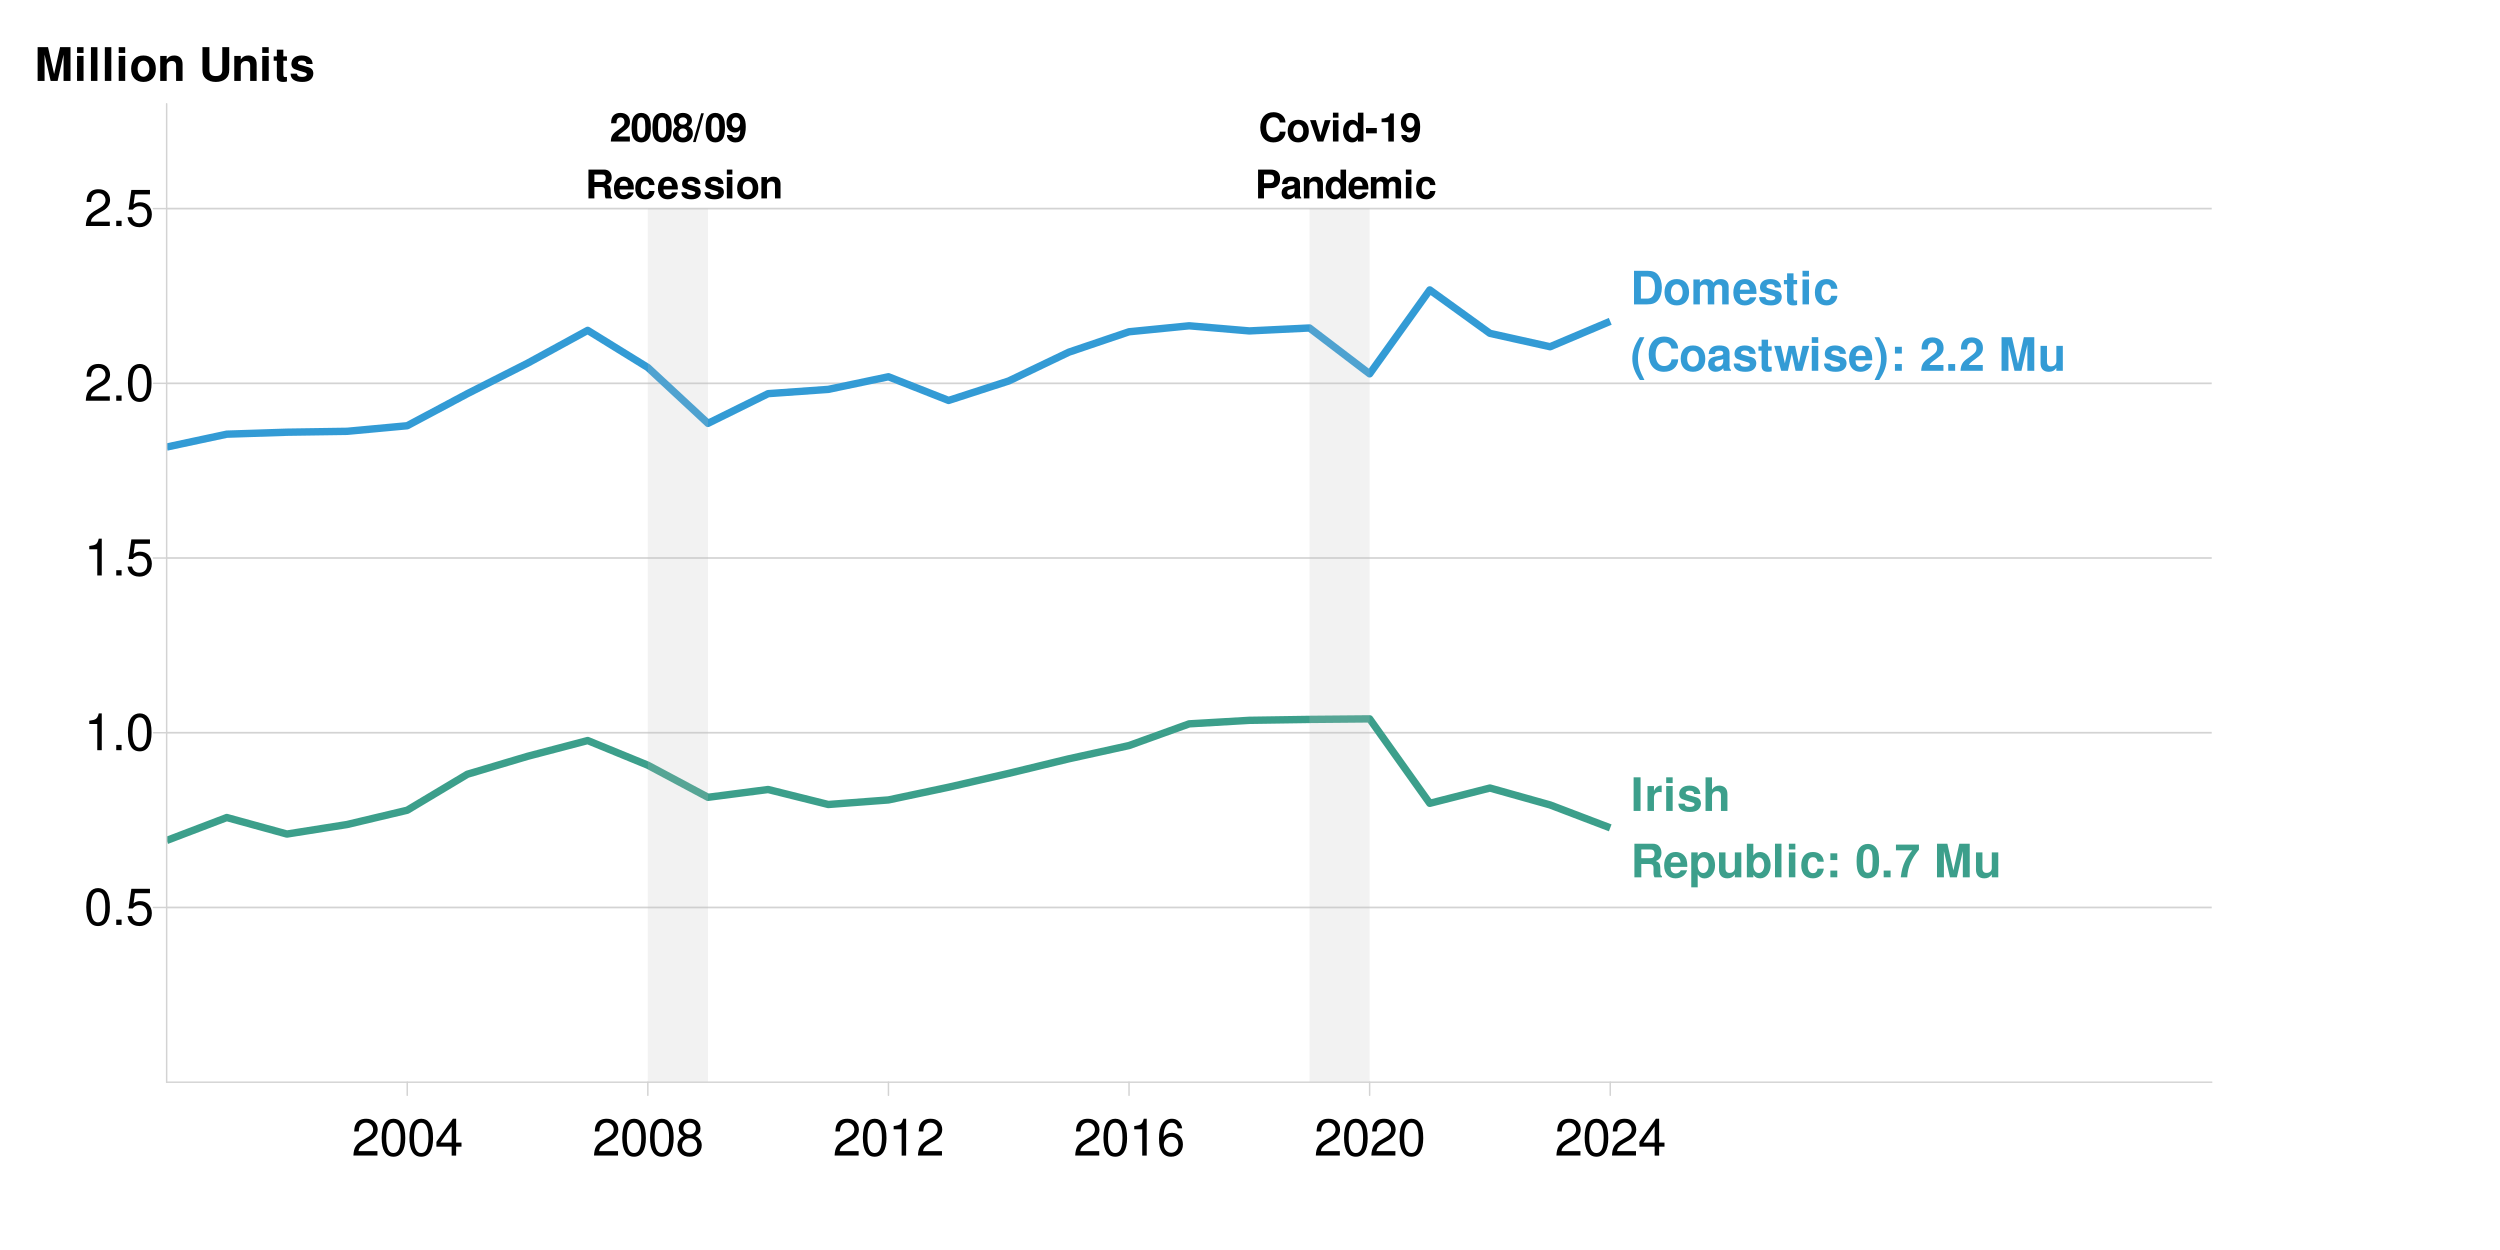 <?xml version="1.0" encoding="UTF-8"?>
<svg xmlns="http://www.w3.org/2000/svg" xmlns:xlink="http://www.w3.org/1999/xlink" width="1080pt" height="540pt" viewBox="0 0 1080 540" version="1.1">
<defs>
<g>
<symbol overflow="visible" id="glyph0-0">
<path style="stroke:none;" d=""/>
</symbol>
<symbol overflow="visible" id="glyph0-1">
<path style="stroke:none;" d="M 4.25 -14.516 L 1.25 -14.516 L 1.25 0 L 4.25 0 Z M 4.25 -14.516 "/>
</symbol>
<symbol overflow="visible" id="glyph0-2">
<path style="stroke:none;" d="M 1.25 -10.75 L 1.25 0 L 4.047 0 L 4.047 -5.719 C 4.047 -7.344 4.859 -8.172 6.5 -8.172 C 6.797 -8.172 7 -8.141 7.375 -8.094 L 7.375 -10.922 C 7.219 -10.938 7.156 -10.938 7.031 -10.938 C 5.75 -10.938 4.656 -10.094 4.047 -8.641 L 4.047 -10.75 Z M 1.25 -10.75 "/>
</symbol>
<symbol overflow="visible" id="glyph0-3">
<path style="stroke:none;" d="M 4.125 -10.75 L 1.328 -10.75 L 1.328 0 L 4.125 0 Z M 4.125 -14.516 L 1.328 -14.516 L 1.328 -12.031 L 4.125 -12.031 Z M 4.125 -14.516 "/>
</symbol>
<symbol overflow="visible" id="glyph0-4">
<path style="stroke:none;" d="M 10.062 -7.297 C 10.016 -9.562 8.266 -10.938 5.375 -10.938 C 2.656 -10.938 0.953 -9.562 0.953 -7.344 C 0.953 -6.641 1.172 -6.016 1.547 -5.594 C 1.938 -5.219 2.266 -5.047 3.312 -4.703 L 6.641 -3.672 C 7.328 -3.453 7.562 -3.234 7.562 -2.781 C 7.562 -2.125 6.797 -1.734 5.5 -1.734 C 4.766 -1.734 4.203 -1.859 3.844 -2.109 C 3.547 -2.328 3.422 -2.547 3.312 -3.125 L 0.578 -3.125 C 0.656 -0.75 2.391 0.453 5.656 0.453 C 7.156 0.453 8.281 0.141 9.078 -0.5 C 9.875 -1.141 10.359 -2.125 10.359 -3.188 C 10.359 -4.578 9.656 -5.484 8.25 -5.891 L 4.719 -6.906 C 3.938 -7.156 3.75 -7.312 3.75 -7.75 C 3.75 -8.344 4.375 -8.75 5.359 -8.75 C 6.688 -8.75 7.344 -8.266 7.375 -7.297 Z M 10.062 -7.297 "/>
</symbol>
<symbol overflow="visible" id="glyph0-5">
<path style="stroke:none;" d="M 1.328 -14.516 L 1.328 0 L 4.125 0 L 4.125 -6.453 C 4.125 -7.688 5.016 -8.562 6.281 -8.562 C 6.891 -8.562 7.344 -8.344 7.672 -7.906 C 7.922 -7.547 7.984 -7.25 7.984 -6.578 L 7.984 0 L 10.781 0 L 10.781 -7.219 C 10.781 -8.547 10.422 -9.5 9.688 -10.125 C 9.062 -10.641 8.172 -10.938 7.266 -10.938 C 5.891 -10.938 4.906 -10.406 4.125 -9.203 L 4.125 -14.516 Z M 1.328 -14.516 "/>
</symbol>
<symbol overflow="visible" id="glyph0-6">
<path style="stroke:none;" d="M 4.578 -5.75 L 8.016 -5.75 C 9.297 -5.75 9.859 -5.234 9.859 -4.047 L 9.859 -3.453 C 9.844 -3.062 9.844 -2.703 9.844 -2.484 C 9.844 -1.109 9.922 -0.703 10.281 0 L 13.484 0 L 13.484 -0.531 C 13.031 -0.797 12.844 -1.094 12.844 -1.734 C 12.766 -6.016 12.688 -6.219 10.844 -7.016 C 12.469 -7.656 13.281 -8.828 13.281 -10.594 C 13.281 -11.75 12.891 -12.812 12.188 -13.531 C 11.531 -14.203 10.625 -14.516 9.391 -14.516 L 1.594 -14.516 L 1.594 0 L 4.578 0 Z M 4.578 -8.25 L 4.578 -12.031 L 8.188 -12.031 C 9.047 -12.031 9.391 -11.953 9.766 -11.656 C 10.125 -11.359 10.297 -10.859 10.297 -10.188 C 10.297 -9.484 10.125 -8.922 9.766 -8.625 C 9.422 -8.344 9.047 -8.25 8.188 -8.25 Z M 4.578 -8.25 "/>
</symbol>
<symbol overflow="visible" id="glyph0-7">
<path style="stroke:none;" d="M 10.438 -4.5 C 10.453 -4.734 10.453 -4.844 10.453 -4.984 C 10.453 -6.062 10.297 -7.047 10.047 -7.812 C 9.328 -9.766 7.594 -10.938 5.422 -10.938 C 2.328 -10.938 0.438 -8.703 0.438 -5.094 C 0.438 -1.656 2.312 0.453 5.359 0.453 C 7.766 0.453 9.719 -0.891 10.344 -3.031 L 7.594 -3.031 C 7.25 -2.172 6.469 -1.672 5.453 -1.672 C 4.656 -1.672 4.031 -2.016 3.625 -2.609 C 3.359 -3.016 3.266 -3.484 3.234 -4.5 Z M 3.266 -6.359 C 3.453 -8.016 4.141 -8.812 5.375 -8.812 C 6.656 -8.812 7.406 -7.953 7.547 -6.359 Z M 3.266 -6.359 "/>
</symbol>
<symbol overflow="visible" id="glyph0-8">
<path style="stroke:none;" d="M 3.938 -10.75 L 1.156 -10.75 L 1.156 4.344 L 3.938 4.344 L 3.938 -1.281 C 4.625 -0.078 5.578 0.484 6.938 0.484 C 9.516 0.484 11.438 -1.953 11.438 -5.219 C 11.438 -6.734 11 -8.25 10.281 -9.25 C 9.562 -10.266 8.234 -10.938 6.938 -10.938 C 5.578 -10.938 4.625 -10.359 3.938 -9.156 Z M 6.297 -8.609 C 7.703 -8.609 8.641 -7.25 8.641 -5.172 C 8.641 -3.203 7.688 -1.859 6.297 -1.859 C 4.875 -1.859 3.938 -3.203 3.938 -5.219 C 3.938 -7.25 4.875 -8.609 6.297 -8.609 Z M 6.297 -8.609 "/>
</symbol>
<symbol overflow="visible" id="glyph0-9">
<path style="stroke:none;" d="M 10.781 0 L 10.781 -10.75 L 7.984 -10.75 L 7.984 -4.031 C 7.984 -2.75 7.109 -1.906 5.734 -1.906 C 4.547 -1.906 3.938 -2.547 3.938 -3.844 L 3.938 -10.75 L 1.156 -10.75 L 1.156 -3.266 C 1.156 -0.875 2.453 0.453 4.766 0.453 C 6.219 0.453 7.188 -0.062 7.984 -1.281 L 7.984 0 Z M 10.781 0 "/>
</symbol>
<symbol overflow="visible" id="glyph0-10">
<path style="stroke:none;" d="M 1.172 -14.516 L 1.172 0 L 3.969 0 L 3.969 -1.094 C 4.641 -0.047 5.578 0.453 6.938 0.453 C 9.5 0.453 11.453 -1.984 11.453 -5.234 C 11.453 -6.688 11.016 -8.172 10.297 -9.203 C 9.562 -10.266 8.25 -10.938 6.938 -10.938 C 5.578 -10.938 4.641 -10.438 3.969 -9.359 L 3.969 -14.516 Z M 6.312 -8.609 C 7.688 -8.609 8.672 -7.219 8.672 -5.219 C 8.672 -3.25 7.703 -1.875 6.312 -1.875 C 4.906 -1.875 3.969 -3.203 3.969 -5.281 C 3.969 -7.25 4.922 -8.609 6.312 -8.609 Z M 6.312 -8.609 "/>
</symbol>
<symbol overflow="visible" id="glyph0-11">
<path style="stroke:none;" d="M 4.125 -14.516 L 1.328 -14.516 L 1.328 0 L 4.125 0 Z M 4.125 -14.516 "/>
</symbol>
<symbol overflow="visible" id="glyph0-12">
<path style="stroke:none;" d="M 10.406 -6.734 C 10.203 -9.359 8.469 -10.938 5.75 -10.938 C 2.531 -10.938 0.672 -8.828 0.672 -5.156 C 0.672 -1.609 2.531 0.453 5.719 0.453 C 8.328 0.453 10.141 -1.156 10.406 -3.719 L 7.734 -3.719 C 7.391 -2.328 6.828 -1.797 5.719 -1.797 C 4.297 -1.797 3.469 -3.047 3.469 -5.156 C 3.469 -6.203 3.672 -7.125 4 -7.766 C 4.328 -8.359 4.938 -8.688 5.734 -8.688 C 6.875 -8.688 7.406 -8.141 7.734 -6.734 Z M 10.406 -6.734 "/>
</symbol>
<symbol overflow="visible" id="glyph0-13">
<path style="stroke:none;" d="M 5.234 -2.906 L 2.25 -2.906 L 2.25 0 L 5.234 0 Z M 5.234 -10.359 L 2.25 -10.359 L 2.25 -7.453 L 5.234 -7.453 Z M 5.234 -10.359 "/>
</symbol>
<symbol overflow="visible" id="glyph0-14">
<path style="stroke:none;" d=""/>
</symbol>
<symbol overflow="visible" id="glyph0-15">
<path style="stroke:none;" d="M 5.438 -14.422 C 3.922 -14.422 2.625 -13.781 1.766 -12.609 C 0.953 -11.516 0.578 -9.719 0.578 -6.969 C 0.578 -4.469 0.891 -2.703 1.578 -1.641 C 2.406 -0.281 3.781 0.453 5.438 0.453 C 6.969 0.453 8.234 -0.156 9.109 -1.328 C 9.906 -2.438 10.297 -4.25 10.297 -6.891 C 10.297 -9.484 9.984 -11.234 9.297 -12.328 C 8.469 -13.688 7.094 -14.422 5.438 -14.422 Z M 5.438 -12.172 C 6.156 -12.172 6.734 -11.781 7.078 -11.031 C 7.344 -10.438 7.516 -8.906 7.516 -6.953 C 7.516 -5.359 7.375 -3.812 7.156 -3.234 C 6.828 -2.391 6.234 -1.938 5.438 -1.938 C 4.703 -1.938 4.141 -2.312 3.812 -3.031 C 3.531 -3.625 3.359 -5.094 3.359 -7 C 3.359 -8.672 3.5 -10.266 3.719 -10.844 C 4.031 -11.688 4.641 -12.172 5.438 -12.172 Z M 5.438 -12.172 "/>
</symbol>
<symbol overflow="visible" id="glyph0-16">
<path style="stroke:none;" d="M 4.266 -2.906 L 1.281 -2.906 L 1.281 0 L 4.266 0 Z M 4.266 -2.906 "/>
</symbol>
<symbol overflow="visible" id="glyph0-17">
<path style="stroke:none;" d="M 10.516 -14.125 L 0.578 -14.125 L 0.578 -11.641 L 7.609 -11.641 C 6.75 -10.719 5.062 -8.141 4.5 -6.906 C 3.531 -4.859 3.031 -3.016 2.656 0 L 5.453 0 C 5.719 -4.469 7.172 -7.891 10.516 -11.938 Z M 10.516 -14.125 "/>
</symbol>
<symbol overflow="visible" id="glyph0-18">
<path style="stroke:none;" d="M 4.297 -11.312 L 6.906 0 L 9.906 0 L 12.469 -11.312 L 12.469 0 L 15.453 0 L 15.453 -14.516 L 10.953 -14.516 L 8.406 -2.969 L 5.781 -14.516 L 1.312 -14.516 L 1.312 0 L 4.297 0 Z M 4.297 -11.312 "/>
</symbol>
<symbol overflow="visible" id="glyph0-19">
<path style="stroke:none;" d="M 1.531 0 L 7.219 0 C 9.422 0 10.812 -0.516 11.812 -1.688 C 12.953 -3.047 13.562 -5 13.562 -7.266 C 13.562 -9.516 12.953 -11.469 11.812 -12.844 C 10.812 -14.031 9.438 -14.516 7.219 -14.516 L 1.531 -14.516 Z M 4.516 -2.484 L 4.516 -12.031 L 7.219 -12.031 C 9.469 -12.031 10.578 -10.453 10.578 -7.25 C 10.578 -4.062 9.469 -2.484 7.219 -2.484 Z M 4.516 -2.484 "/>
</symbol>
<symbol overflow="visible" id="glyph0-20">
<path style="stroke:none;" d="M 6 -10.938 C 2.703 -10.938 0.703 -8.766 0.703 -5.234 C 0.703 -1.688 2.703 0.453 6.016 0.453 C 9.297 0.453 11.328 -1.688 11.328 -5.156 C 11.328 -8.812 9.359 -10.938 6 -10.938 Z M 6.016 -8.688 C 7.547 -8.688 8.547 -7.312 8.547 -5.203 C 8.547 -3.188 7.516 -1.797 6.016 -1.797 C 4.5 -1.797 3.484 -3.172 3.484 -5.234 C 3.484 -7.312 4.5 -8.688 6.016 -8.688 Z M 6.016 -8.688 "/>
</symbol>
<symbol overflow="visible" id="glyph0-21">
<path style="stroke:none;" d="M 1.188 -10.75 L 1.188 0 L 3.984 0 L 3.984 -6.453 C 3.984 -7.797 4.703 -8.562 5.891 -8.562 C 6.828 -8.562 7.406 -8.031 7.406 -7.172 L 7.406 0 L 10.203 0 L 10.203 -6.453 C 10.203 -7.766 10.922 -8.562 12.109 -8.562 C 13.047 -8.562 13.625 -8.031 13.625 -7.172 L 13.625 0 L 16.422 0 L 16.422 -7.609 C 16.422 -9.703 15.141 -10.938 12.984 -10.938 C 11.609 -10.938 10.672 -10.453 9.844 -9.344 C 9.328 -10.359 8.25 -10.938 6.906 -10.938 C 5.672 -10.938 4.875 -10.531 3.969 -9.422 L 3.969 -10.75 Z M 1.188 -10.75 "/>
</symbol>
<symbol overflow="visible" id="glyph0-22">
<path style="stroke:none;" d="M 6 -10.531 L 4.438 -10.531 L 4.438 -13.422 L 1.656 -13.422 L 1.656 -10.531 L 0.281 -10.531 L 0.281 -8.688 L 1.656 -8.688 L 1.656 -2.078 C 1.656 -0.375 2.547 0.453 4.375 0.453 C 5.016 0.453 5.484 0.391 6 0.234 L 6 -1.719 C 5.719 -1.672 5.578 -1.656 5.359 -1.656 C 4.625 -1.656 4.438 -1.875 4.438 -2.828 L 4.438 -8.688 L 6 -8.688 Z M 6 -10.531 "/>
</symbol>
<symbol overflow="visible" id="glyph0-23">
<path style="stroke:none;" d="M 4.047 -14.516 C 1.75 -11.062 0.797 -8.344 0.797 -5.281 C 0.797 -2.188 1.75 0.516 4.047 3.984 L 6.031 3.984 C 3.906 -0.125 3.25 -2.328 3.25 -5.281 C 3.25 -8.203 3.922 -10.453 6.031 -14.516 Z M 4.047 -14.516 "/>
</symbol>
<symbol overflow="visible" id="glyph0-24">
<path style="stroke:none;" d="M 13.594 -9.609 C 13.484 -10.859 13.234 -11.656 12.609 -12.469 C 11.5 -13.938 9.703 -14.766 7.531 -14.766 C 3.422 -14.766 0.875 -11.828 0.875 -7.125 C 0.875 -2.453 3.406 0.453 7.453 0.453 C 11.078 0.453 13.469 -1.641 13.641 -4.953 L 10.734 -4.953 C 10.531 -3.109 9.391 -2.047 7.531 -2.047 C 5.219 -2.047 3.859 -3.922 3.859 -7.094 C 3.859 -10.297 5.281 -12.219 7.625 -12.219 C 9.359 -12.219 10.344 -11.375 10.734 -9.609 Z M 13.594 -9.609 "/>
</symbol>
<symbol overflow="visible" id="glyph0-25">
<path style="stroke:none;" d="M 10.438 -0.344 C 9.953 -0.797 9.797 -1.109 9.797 -1.656 L 9.797 -7.625 C 9.797 -9.828 8.312 -10.938 5.406 -10.938 C 2.484 -10.938 0.969 -9.703 0.797 -7.219 L 3.484 -7.219 C 3.625 -8.328 4.078 -8.688 5.453 -8.688 C 6.531 -8.688 7.078 -8.328 7.078 -7.609 C 7.078 -7.25 6.891 -6.953 6.594 -6.766 C 6.219 -6.578 6.219 -6.578 4.844 -6.359 L 3.719 -6.156 C 1.594 -5.797 0.562 -4.703 0.562 -2.766 C 0.562 -0.844 1.859 0.453 3.828 0.453 C 5.016 0.453 6.094 -0.047 7.094 -1.078 C 7.094 -0.516 7.156 -0.312 7.406 0 L 10.438 0 Z M 7.078 -4.328 C 7.078 -2.703 6.281 -1.797 4.859 -1.797 C 3.922 -1.797 3.344 -2.297 3.344 -3.094 C 3.344 -3.922 3.781 -4.328 4.938 -4.562 L 5.891 -4.734 C 6.641 -4.875 6.75 -4.922 7.078 -5.078 Z M 7.078 -4.328 "/>
</symbol>
<symbol overflow="visible" id="glyph0-26">
<path style="stroke:none;" d="M 12.219 0 L 15.266 -10.75 L 12.375 -10.75 L 10.734 -3.234 L 9.125 -10.75 L 6.328 -10.75 L 4.703 -3.234 L 2.984 -10.75 L 0.094 -10.75 L 3.125 0 L 6 0 L 7.703 -7.594 L 9.328 0 Z M 12.219 0 "/>
</symbol>
<symbol overflow="visible" id="glyph0-27">
<path style="stroke:none;" d="M 2.438 3.984 C 4.719 0.516 5.672 -2.188 5.672 -5.266 C 5.672 -8.344 4.719 -11.062 2.438 -14.516 L 0.438 -14.516 C 2.562 -10.422 3.234 -8.203 3.234 -5.266 C 3.234 -2.328 2.547 -0.078 0.438 3.984 Z M 2.438 3.984 "/>
</symbol>
<symbol overflow="visible" id="glyph0-28">
<path style="stroke:none;" d="M 10.203 -2.484 L 4.203 -2.484 C 4.578 -3.25 5.016 -3.672 7.094 -5.156 C 9.547 -6.953 10.266 -8.016 10.266 -9.938 C 10.266 -12.672 8.359 -14.422 5.422 -14.422 C 2.484 -14.422 0.781 -12.688 0.781 -9.703 L 0.781 -9.203 L 3.469 -9.203 L 3.469 -9.656 C 3.469 -11.234 4.203 -12.156 5.484 -12.156 C 6.719 -12.156 7.469 -11.297 7.469 -9.875 C 7.469 -8.312 7 -7.734 3.844 -5.5 C 1.453 -3.859 0.719 -2.625 0.594 0 L 10.203 0 Z M 10.203 -2.484 "/>
</symbol>
<symbol overflow="visible" id="glyph1-0">
<path style="stroke:none;" d=""/>
</symbol>
<symbol overflow="visible" id="glyph1-1">
<path style="stroke:none;" d=""/>
</symbol>
<symbol overflow="visible" id="glyph1-2">
<path style="stroke:none;" d="M 8.75 -2.141 L 3.609 -2.141 C 3.922 -2.781 4.297 -3.141 6.078 -4.422 C 8.188 -5.953 8.797 -6.859 8.797 -8.516 C 8.797 -10.859 7.172 -12.359 4.641 -12.359 C 2.141 -12.359 0.672 -10.875 0.672 -8.312 L 0.672 -7.891 L 2.969 -7.891 L 2.969 -8.281 C 2.969 -9.625 3.609 -10.422 4.703 -10.422 C 5.75 -10.422 6.406 -9.688 6.406 -8.469 C 6.406 -7.125 6 -6.625 3.297 -4.719 C 1.25 -3.312 0.609 -2.25 0.516 0 L 8.75 0 Z M 8.75 -2.141 "/>
</symbol>
<symbol overflow="visible" id="glyph1-3">
<path style="stroke:none;" d="M 4.656 -12.359 C 3.359 -12.359 2.25 -11.812 1.516 -10.812 C 0.812 -9.875 0.5 -8.328 0.5 -5.984 C 0.5 -3.828 0.766 -2.328 1.344 -1.406 C 2.062 -0.234 3.25 0.391 4.656 0.391 C 5.984 0.391 7.047 -0.141 7.812 -1.141 C 8.484 -2.078 8.828 -3.641 8.828 -5.906 C 8.828 -8.125 8.562 -9.625 7.969 -10.578 C 7.266 -11.734 6.078 -12.359 4.656 -12.359 Z M 4.656 -10.438 C 5.281 -10.438 5.766 -10.094 6.062 -9.469 C 6.297 -8.953 6.438 -7.641 6.438 -5.953 C 6.438 -4.594 6.312 -3.266 6.125 -2.766 C 5.859 -2.047 5.344 -1.656 4.656 -1.656 C 4.031 -1.656 3.547 -1.984 3.266 -2.594 C 3.016 -3.109 2.891 -4.375 2.891 -6 C 2.891 -7.422 3 -8.797 3.188 -9.297 C 3.453 -10.031 3.984 -10.438 4.656 -10.438 Z M 4.656 -10.438 "/>
</symbol>
<symbol overflow="visible" id="glyph1-4">
<path style="stroke:none;" d="M 6.984 -6.594 C 7.391 -6.812 7.578 -6.938 7.766 -7.109 C 8.266 -7.562 8.562 -8.297 8.562 -9.078 C 8.562 -10.984 6.922 -12.359 4.672 -12.359 C 2.422 -12.359 0.781 -10.984 0.781 -9.062 C 0.781 -7.906 1.266 -7.172 2.359 -6.594 C 0.953 -5.828 0.375 -4.922 0.375 -3.484 C 0.375 -1.203 2.141 0.391 4.672 0.391 C 7.203 0.391 8.969 -1.203 8.969 -3.484 C 8.969 -4.922 8.391 -5.828 6.984 -6.594 Z M 4.703 -10.438 C 5.75 -10.438 6.484 -9.781 6.484 -8.844 C 6.484 -7.922 5.734 -7.266 4.703 -7.266 C 3.625 -7.266 2.891 -7.906 2.891 -8.859 C 2.891 -9.781 3.625 -10.438 4.703 -10.438 Z M 4.656 -5.641 C 5.844 -5.641 6.578 -4.844 6.578 -3.594 C 6.578 -2.422 5.828 -1.656 4.656 -1.656 C 3.5 -1.656 2.766 -2.422 2.766 -3.625 C 2.766 -4.844 3.5 -5.641 4.656 -5.641 Z M 4.656 -5.641 "/>
</symbol>
<symbol overflow="visible" id="glyph1-5">
<path style="stroke:none;" d="M 3.547 -12.188 L 0.031 0.234 L 1.172 0.234 L 4.703 -12.188 Z M 3.547 -12.188 "/>
</symbol>
<symbol overflow="visible" id="glyph1-6">
<path style="stroke:none;" d="M 0.656 -2.812 C 0.703 -0.953 2.266 0.406 4.359 0.406 C 5.906 0.406 7.094 -0.234 7.812 -1.469 C 8.438 -2.547 8.812 -4.375 8.812 -6.312 C 8.812 -8.094 8.547 -9.469 7.969 -10.391 C 7.203 -11.688 6.016 -12.359 4.562 -12.359 C 2.141 -12.359 0.484 -10.625 0.484 -8.094 C 0.484 -5.609 1.953 -3.891 4.094 -3.891 C 4.719 -3.891 5.297 -4.062 5.672 -4.344 C 5.891 -4.484 6.031 -4.641 6.422 -5.094 C 6.422 -2.75 5.766 -1.641 4.422 -1.641 C 3.562 -1.641 3 -2.094 2.953 -2.812 Z M 4.484 -10.422 C 5.656 -10.422 6.375 -9.531 6.375 -8.094 C 6.375 -6.766 5.641 -5.875 4.531 -5.875 C 3.438 -5.875 2.75 -6.734 2.75 -8.125 C 2.75 -9.531 3.422 -10.422 4.484 -10.422 Z M 4.484 -10.422 "/>
</symbol>
<symbol overflow="visible" id="glyph1-7">
<path style="stroke:none;" d="M 3.922 -4.938 L 6.859 -4.938 C 7.969 -4.938 8.453 -4.484 8.453 -3.469 L 8.453 -2.953 C 8.438 -2.625 8.438 -2.328 8.438 -2.141 C 8.438 -0.953 8.5 -0.594 8.812 0 L 11.562 0 L 11.562 -0.469 C 11.172 -0.688 11.016 -0.938 11.016 -1.484 C 10.953 -5.156 10.875 -5.328 9.297 -6.016 C 10.688 -6.562 11.391 -7.562 11.391 -9.078 C 11.391 -10.078 11.047 -10.984 10.453 -11.594 C 9.891 -12.172 9.109 -12.453 8.047 -12.453 L 1.359 -12.453 L 1.359 0 L 3.922 0 Z M 3.922 -7.078 L 3.922 -10.312 L 7.016 -10.312 C 7.75 -10.312 8.047 -10.25 8.375 -9.984 C 8.672 -9.734 8.828 -9.312 8.828 -8.734 C 8.828 -8.125 8.672 -7.656 8.375 -7.391 C 8.078 -7.156 7.75 -7.078 7.016 -7.078 Z M 3.922 -7.078 "/>
</symbol>
<symbol overflow="visible" id="glyph1-8">
<path style="stroke:none;" d="M 8.953 -3.859 C 8.969 -4.062 8.969 -4.156 8.969 -4.266 C 8.969 -5.188 8.828 -6.047 8.609 -6.688 C 8 -8.375 6.5 -9.375 4.641 -9.375 C 2 -9.375 0.375 -7.469 0.375 -4.375 C 0.375 -1.422 1.984 0.391 4.594 0.391 C 6.656 0.391 8.328 -0.766 8.859 -2.594 L 6.5 -2.594 C 6.219 -1.859 5.547 -1.438 4.672 -1.438 C 4 -1.438 3.453 -1.719 3.109 -2.234 C 2.891 -2.578 2.797 -2.984 2.766 -3.859 Z M 2.797 -5.453 C 2.953 -6.859 3.547 -7.547 4.609 -7.547 C 5.703 -7.547 6.359 -6.812 6.469 -5.453 Z M 2.797 -5.453 "/>
</symbol>
<symbol overflow="visible" id="glyph1-9">
<path style="stroke:none;" d="M 8.922 -5.766 C 8.75 -8.031 7.266 -9.375 4.938 -9.375 C 2.172 -9.375 0.578 -7.562 0.578 -4.422 C 0.578 -1.391 2.172 0.391 4.906 0.391 C 7.141 0.391 8.688 -0.984 8.922 -3.188 L 6.625 -3.188 C 6.344 -2 5.859 -1.531 4.906 -1.531 C 3.688 -1.531 2.969 -2.609 2.969 -4.422 C 2.969 -5.312 3.141 -6.109 3.438 -6.656 C 3.703 -7.172 4.234 -7.453 4.922 -7.453 C 5.891 -7.453 6.359 -6.984 6.625 -5.766 Z M 8.922 -5.766 "/>
</symbol>
<symbol overflow="visible" id="glyph1-10">
<path style="stroke:none;" d="M 8.625 -6.25 C 8.594 -8.203 7.094 -9.375 4.609 -9.375 C 2.266 -9.375 0.812 -8.203 0.812 -6.297 C 0.812 -5.688 1 -5.156 1.328 -4.797 C 1.656 -4.469 1.953 -4.328 2.828 -4.031 L 5.688 -3.141 C 6.281 -2.953 6.484 -2.766 6.484 -2.391 C 6.484 -1.828 5.828 -1.484 4.719 -1.484 C 4.078 -1.484 3.609 -1.594 3.297 -1.812 C 3.047 -2 2.938 -2.188 2.828 -2.688 L 0.5 -2.688 C 0.562 -0.656 2.047 0.391 4.844 0.391 C 6.125 0.391 7.109 0.125 7.781 -0.422 C 8.469 -0.969 8.875 -1.828 8.875 -2.734 C 8.875 -3.922 8.281 -4.703 7.078 -5.062 L 4.047 -5.922 C 3.375 -6.125 3.203 -6.266 3.203 -6.641 C 3.203 -7.156 3.75 -7.5 4.594 -7.5 C 5.734 -7.5 6.297 -7.094 6.312 -6.25 Z M 8.625 -6.25 "/>
</symbol>
<symbol overflow="visible" id="glyph1-11">
<path style="stroke:none;" d="M 3.531 -9.219 L 1.141 -9.219 L 1.141 0 L 3.531 0 Z M 3.531 -12.453 L 1.141 -12.453 L 1.141 -10.312 L 3.531 -10.312 Z M 3.531 -12.453 "/>
</symbol>
<symbol overflow="visible" id="glyph1-12">
<path style="stroke:none;" d="M 5.141 -9.375 C 2.328 -9.375 0.594 -7.516 0.594 -4.484 C 0.594 -1.453 2.328 0.391 5.156 0.391 C 7.969 0.391 9.719 -1.453 9.719 -4.422 C 9.719 -7.547 8.031 -9.375 5.141 -9.375 Z M 5.156 -7.453 C 6.469 -7.453 7.328 -6.266 7.328 -4.453 C 7.328 -2.734 6.438 -1.531 5.156 -1.531 C 3.859 -1.531 2.984 -2.719 2.984 -4.484 C 2.984 -6.266 3.859 -7.453 5.156 -7.453 Z M 5.156 -7.453 "/>
</symbol>
<symbol overflow="visible" id="glyph1-13">
<path style="stroke:none;" d="M 1.078 -9.219 L 1.078 0 L 3.469 0 L 3.469 -5.531 C 3.469 -6.625 4.219 -7.344 5.391 -7.344 C 6.422 -7.344 6.938 -6.781 6.938 -5.688 L 6.938 0 L 9.328 0 L 9.328 -6.188 C 9.328 -8.234 8.219 -9.375 6.234 -9.375 C 4.984 -9.375 4.156 -8.938 3.469 -7.891 L 3.469 -9.219 Z M 1.078 -9.219 "/>
</symbol>
<symbol overflow="visible" id="glyph1-14">
<path style="stroke:none;" d="M 11.641 -8.234 C 11.562 -9.312 11.344 -9.984 10.812 -10.688 C 9.859 -11.953 8.312 -12.656 6.453 -12.656 C 2.938 -12.656 0.75 -10.141 0.75 -6.109 C 0.75 -2.094 2.922 0.391 6.391 0.391 C 9.5 0.391 11.547 -1.406 11.703 -4.25 L 9.203 -4.25 C 9.031 -2.672 8.047 -1.766 6.453 -1.766 C 4.469 -1.766 3.312 -3.359 3.312 -6.078 C 3.312 -8.828 4.531 -10.469 6.547 -10.469 C 8.031 -10.469 8.859 -9.75 9.203 -8.234 Z M 11.641 -8.234 "/>
</symbol>
<symbol overflow="visible" id="glyph1-15">
<path style="stroke:none;" d="M 5.984 0 L 9.156 -9.219 L 6.625 -9.219 L 4.766 -2.469 L 2.766 -9.219 L 0.234 -9.219 L 3.469 0 Z M 5.984 0 "/>
</symbol>
<symbol overflow="visible" id="glyph1-16">
<path style="stroke:none;" d="M 6.922 0 L 9.312 0 L 9.312 -12.453 L 6.922 -12.453 L 6.922 -8.031 C 6.312 -8.953 5.531 -9.375 4.375 -9.375 C 2.172 -9.375 0.5 -7.266 0.5 -4.469 C 0.5 -3.234 0.875 -1.969 1.484 -1.078 C 2.125 -0.172 3.25 0.391 4.375 0.391 C 5.531 0.391 6.312 -0.016 6.922 -0.938 Z M 4.906 -7.375 C 6.109 -7.375 6.922 -6.219 6.922 -4.438 C 6.922 -2.766 6.094 -1.609 4.906 -1.609 C 3.703 -1.609 2.891 -2.781 2.891 -4.469 C 2.891 -6.203 3.703 -7.375 4.906 -7.375 Z M 4.906 -7.375 "/>
</symbol>
<symbol overflow="visible" id="glyph1-17">
<path style="stroke:none;" d="M 5.094 -5.844 L 0.438 -5.844 L 0.438 -3.531 L 5.094 -3.531 Z M 5.094 -5.844 "/>
</symbol>
<symbol overflow="visible" id="glyph1-18">
<path style="stroke:none;" d="M 4.062 -8.344 L 4.062 0 L 6.453 0 L 6.453 -12.109 L 4.875 -12.109 C 4.484 -10.672 3.25 -9.938 1.156 -9.938 L 1.156 -8.344 Z M 4.062 -8.344 "/>
</symbol>
<symbol overflow="visible" id="glyph1-19">
<path style="stroke:none;" d="M 3.859 -4.438 L 7.047 -4.438 C 9.344 -4.438 10.812 -6.062 10.812 -8.594 C 10.812 -11.078 9.391 -12.453 6.797 -12.453 L 1.297 -12.453 L 1.297 0 L 3.859 0 Z M 3.859 -6.578 L 3.859 -10.312 L 6.25 -10.312 C 7.609 -10.312 8.25 -9.719 8.25 -8.453 C 8.25 -7.172 7.609 -6.578 6.25 -6.578 Z M 3.859 -6.578 "/>
</symbol>
<symbol overflow="visible" id="glyph1-20">
<path style="stroke:none;" d="M 8.953 -0.297 C 8.547 -0.688 8.406 -0.953 8.406 -1.422 L 8.406 -6.547 C 8.406 -8.422 7.125 -9.375 4.625 -9.375 C 2.141 -9.375 0.844 -8.312 0.688 -6.188 L 2.984 -6.188 C 3.109 -7.141 3.5 -7.453 4.672 -7.453 C 5.609 -7.453 6.062 -7.141 6.062 -6.531 C 6.062 -6.219 5.906 -5.953 5.656 -5.812 C 5.328 -5.641 5.328 -5.641 4.156 -5.453 L 3.188 -5.281 C 1.359 -4.969 0.484 -4.031 0.484 -2.375 C 0.484 -0.719 1.594 0.391 3.281 0.391 C 4.297 0.391 5.219 -0.031 6.078 -0.922 C 6.078 -0.438 6.125 -0.266 6.359 0 L 8.953 0 Z M 6.062 -3.703 C 6.062 -2.328 5.375 -1.531 4.172 -1.531 C 3.359 -1.531 2.875 -1.969 2.875 -2.641 C 2.875 -3.359 3.25 -3.703 4.234 -3.906 L 5.062 -4.062 C 5.688 -4.188 5.797 -4.219 6.062 -4.359 Z M 6.062 -3.703 "/>
</symbol>
<symbol overflow="visible" id="glyph1-21">
<path style="stroke:none;" d="M 1.031 -9.219 L 1.031 0 L 3.422 0 L 3.422 -5.531 C 3.422 -6.672 4.031 -7.344 5.062 -7.344 C 5.859 -7.344 6.359 -6.875 6.359 -6.141 L 6.359 0 L 8.75 0 L 8.75 -5.531 C 8.75 -6.656 9.359 -7.344 10.391 -7.344 C 11.188 -7.344 11.688 -6.875 11.688 -6.141 L 11.688 0 L 14.078 0 L 14.078 -6.531 C 14.078 -8.312 12.984 -9.375 11.141 -9.375 C 9.953 -9.375 9.156 -8.969 8.438 -8.016 C 8 -8.875 7.078 -9.375 5.922 -9.375 C 4.875 -9.375 4.188 -9.031 3.406 -8.078 L 3.406 -9.219 Z M 1.031 -9.219 "/>
</symbol>
<symbol overflow="visible" id="glyph2-0">
<path style="stroke:none;" d=""/>
</symbol>
<symbol overflow="visible" id="glyph2-1">
<path style="stroke:none;" d="M 6.047 -15.906 C 4.594 -15.906 3.281 -15.25 2.469 -14.172 C 1.453 -12.766 0.953 -10.641 0.953 -7.703 C 0.953 -2.328 2.703 0.5 6.047 0.5 C 9.344 0.5 11.156 -2.328 11.156 -7.562 C 11.156 -10.641 10.672 -12.719 9.641 -14.172 C 8.828 -15.266 7.531 -15.906 6.047 -15.906 Z M 6.047 -14.188 C 8.141 -14.188 9.172 -12.062 9.172 -7.75 C 9.172 -3.219 8.156 -1.094 6 -1.094 C 3.953 -1.094 2.922 -3.297 2.922 -7.672 C 2.922 -12.062 3.953 -14.188 6.047 -14.188 Z M 6.047 -14.188 "/>
</symbol>
<symbol overflow="visible" id="glyph2-2">
<path style="stroke:none;" d="M 4.203 -2.281 L 1.906 -2.281 L 1.906 0 L 4.203 0 Z M 4.203 -2.281 "/>
</symbol>
<symbol overflow="visible" id="glyph2-3">
<path style="stroke:none;" d="M 10.469 -15.594 L 2.422 -15.594 L 1.25 -7.109 L 3.031 -7.109 C 3.938 -8.188 4.688 -8.562 5.922 -8.562 C 8.016 -8.562 9.312 -7.125 9.312 -4.812 C 9.312 -2.578 8.016 -1.203 5.891 -1.203 C 4.203 -1.203 3.172 -2.062 2.703 -3.828 L 0.766 -3.828 C 1.031 -2.547 1.25 -1.938 1.719 -1.359 C 2.594 -0.172 4.188 0.5 5.938 0.5 C 9.094 0.5 11.281 -1.781 11.281 -5.078 C 11.281 -8.156 9.234 -10.281 6.25 -10.281 C 5.141 -10.281 4.266 -9.984 3.359 -9.328 L 3.984 -13.688 L 10.469 -13.688 Z M 10.469 -15.594 "/>
</symbol>
<symbol overflow="visible" id="glyph2-4">
<path style="stroke:none;" d="M 5.703 -11.328 L 5.703 0 L 7.641 0 L 7.641 -15.906 L 6.359 -15.906 C 5.672 -13.469 5.234 -13.141 2.25 -12.734 L 2.25 -11.328 Z M 5.703 -11.328 "/>
</symbol>
<symbol overflow="visible" id="glyph2-5">
<path style="stroke:none;" d="M 11.125 -1.906 L 2.922 -1.906 C 3.125 -3.234 3.828 -4.062 5.734 -5.234 L 7.938 -6.469 C 10.125 -7.672 11.234 -9.312 11.234 -11.266 C 11.234 -12.578 10.719 -13.812 9.797 -14.672 C 8.859 -15.516 7.719 -15.906 6.25 -15.906 C 4.266 -15.906 2.797 -15.203 1.938 -13.844 C 1.391 -13 1.141 -12.016 1.094 -10.406 L 3.031 -10.406 C 3.109 -11.484 3.234 -12.125 3.5 -12.656 C 4 -13.625 5.016 -14.219 6.188 -14.219 C 7.938 -14.219 9.266 -12.938 9.266 -11.219 C 9.266 -9.938 8.531 -8.844 7.156 -8.047 L 5.125 -6.859 C 1.875 -5 0.922 -3.5 0.75 -0.016 L 11.125 -0.016 Z M 11.125 -1.906 "/>
</symbol>
<symbol overflow="visible" id="glyph2-6">
<path style="stroke:none;" d="M 7.188 -3.844 L 7.188 0 L 9.125 0 L 9.125 -3.844 L 11.438 -3.844 L 11.438 -5.594 L 9.125 -5.594 L 9.125 -15.906 L 7.703 -15.906 L 0.609 -5.891 L 0.609 -3.844 Z M 7.188 -5.594 L 2.312 -5.594 L 7.188 -12.609 Z M 7.188 -5.594 "/>
</symbol>
<symbol overflow="visible" id="glyph2-7">
<path style="stroke:none;" d="M 8.609 -8.375 C 10.234 -9.375 10.734 -10.156 10.734 -11.656 C 10.734 -14.172 8.828 -15.906 6.047 -15.906 C 3.297 -15.906 1.359 -14.172 1.359 -11.688 C 1.359 -10.156 1.875 -9.391 3.469 -8.375 C 1.688 -7.484 0.812 -6.188 0.812 -4.422 C 0.812 -1.516 2.953 0.5 6.047 0.5 C 9.125 0.5 11.281 -1.516 11.281 -4.422 C 11.281 -6.188 10.406 -7.484 8.609 -8.375 Z M 6.047 -14.188 C 7.703 -14.188 8.75 -13.203 8.75 -11.609 C 8.75 -10.125 7.672 -9.125 6.047 -9.125 C 4.406 -9.125 3.344 -10.125 3.344 -11.656 C 3.344 -13.203 4.406 -14.188 6.047 -14.188 Z M 6.047 -7.5 C 7.984 -7.5 9.312 -6.219 9.312 -4.375 C 9.312 -2.469 8.016 -1.203 6 -1.203 C 4.109 -1.203 2.797 -2.516 2.797 -4.359 C 2.797 -6.25 4.094 -7.5 6.047 -7.5 Z M 6.047 -7.5 "/>
</symbol>
<symbol overflow="visible" id="glyph2-8">
<path style="stroke:none;" d="M 10.953 -11.766 C 10.578 -14.359 8.906 -15.906 6.531 -15.906 C 4.812 -15.906 3.281 -15.062 2.359 -13.641 C 1.359 -12.078 0.953 -10.141 0.953 -7.266 C 0.953 -4.578 1.312 -2.875 2.266 -1.469 C 3.109 -0.172 4.469 0.5 6.188 0.5 C 9.156 0.5 11.281 -1.719 11.281 -4.812 C 11.281 -7.75 9.312 -9.812 6.516 -9.812 C 4.969 -9.812 3.766 -9.234 2.922 -8.078 C 2.953 -12.016 4.188 -14.188 6.406 -14.188 C 7.766 -14.188 8.719 -13.312 9.016 -11.766 Z M 6.266 -8.094 C 8.141 -8.094 9.312 -6.781 9.312 -4.656 C 9.312 -2.656 7.984 -1.203 6.203 -1.203 C 4.406 -1.203 3.031 -2.734 3.031 -4.75 C 3.031 -6.734 4.359 -8.094 6.266 -8.094 Z M 6.266 -8.094 "/>
</symbol>
<symbol overflow="visible" id="glyph3-0">
<path style="stroke:none;" d=""/>
</symbol>
<symbol overflow="visible" id="glyph3-1">
<path style="stroke:none;" d="M 4.312 -11.359 L 6.938 0 L 9.938 0 L 12.516 -11.359 L 12.516 0 L 15.516 0 L 15.516 -14.578 L 11 -14.578 L 8.438 -2.984 L 5.797 -14.578 L 1.312 -14.578 L 1.312 0 L 4.312 0 Z M 4.312 -11.359 "/>
</symbol>
<symbol overflow="visible" id="glyph3-2">
<path style="stroke:none;" d="M 4.141 -10.797 L 1.344 -10.797 L 1.344 0 L 4.141 0 Z M 4.141 -14.578 L 1.344 -14.578 L 1.344 -12.078 L 4.141 -12.078 Z M 4.141 -14.578 "/>
</symbol>
<symbol overflow="visible" id="glyph3-3">
<path style="stroke:none;" d="M 4.141 -14.578 L 1.344 -14.578 L 1.344 0 L 4.141 0 Z M 4.141 -14.578 "/>
</symbol>
<symbol overflow="visible" id="glyph3-4">
<path style="stroke:none;" d="M 6.016 -10.984 C 2.719 -10.984 0.703 -8.797 0.703 -5.266 C 0.703 -1.703 2.719 0.453 6.047 0.453 C 9.344 0.453 11.375 -1.703 11.375 -5.188 C 11.375 -8.844 9.406 -10.984 6.016 -10.984 Z M 6.047 -8.719 C 7.578 -8.719 8.578 -7.344 8.578 -5.219 C 8.578 -3.203 7.547 -1.797 6.047 -1.797 C 4.516 -1.797 3.5 -3.188 3.5 -5.266 C 3.5 -7.344 4.516 -8.719 6.047 -8.719 Z M 6.047 -8.719 "/>
</symbol>
<symbol overflow="visible" id="glyph3-5">
<path style="stroke:none;" d="M 1.266 -10.797 L 1.266 0 L 4.062 0 L 4.062 -6.484 C 4.062 -7.766 4.938 -8.594 6.312 -8.594 C 7.516 -8.594 8.125 -7.938 8.125 -6.656 L 8.125 0 L 10.922 0 L 10.922 -7.234 C 10.922 -9.641 9.625 -10.984 7.297 -10.984 C 5.844 -10.984 4.859 -10.453 4.062 -9.234 L 4.062 -10.797 Z M 1.266 -10.797 "/>
</symbol>
<symbol overflow="visible" id="glyph3-6">
<path style="stroke:none;" d=""/>
</symbol>
<symbol overflow="visible" id="glyph3-7">
<path style="stroke:none;" d="M 10.078 -14.578 L 10.078 -4.703 C 10.078 -2.938 9.188 -2.094 7.297 -2.094 C 5.422 -2.094 4.516 -2.938 4.516 -4.703 L 4.516 -14.578 L 1.516 -14.578 L 1.516 -4.703 C 1.516 -3.062 1.953 -1.906 2.938 -1.016 C 4 -0.062 5.547 0.453 7.297 0.453 C 9.062 0.453 10.594 -0.062 11.656 -1.016 C 12.641 -1.906 13.078 -3.062 13.078 -4.703 L 13.078 -14.578 Z M 10.078 -14.578 "/>
</symbol>
<symbol overflow="visible" id="glyph3-8">
<path style="stroke:none;" d="M 6.016 -10.578 L 4.453 -10.578 L 4.453 -13.484 L 1.656 -13.484 L 1.656 -10.578 L 0.281 -10.578 L 0.281 -8.719 L 1.656 -8.719 L 1.656 -2.078 C 1.656 -0.375 2.562 0.453 4.406 0.453 C 5.047 0.453 5.5 0.406 6.016 0.234 L 6.016 -1.719 C 5.734 -1.688 5.594 -1.656 5.375 -1.656 C 4.641 -1.656 4.453 -1.875 4.453 -2.844 L 4.453 -8.719 L 6.016 -8.719 Z M 6.016 -10.578 "/>
</symbol>
<symbol overflow="visible" id="glyph3-9">
<path style="stroke:none;" d="M 10.094 -7.312 C 10.062 -9.594 8.297 -10.984 5.406 -10.984 C 2.656 -10.984 0.953 -9.594 0.953 -7.375 C 0.953 -6.656 1.188 -6.047 1.562 -5.625 C 1.938 -5.234 2.281 -5.062 3.312 -4.719 L 6.656 -3.688 C 7.359 -3.453 7.594 -3.234 7.594 -2.797 C 7.594 -2.141 6.812 -1.734 5.516 -1.734 C 4.781 -1.734 4.219 -1.859 3.859 -2.125 C 3.562 -2.344 3.438 -2.562 3.312 -3.141 L 0.578 -3.141 C 0.656 -0.766 2.406 0.453 5.688 0.453 C 7.188 0.453 8.312 0.141 9.125 -0.5 C 9.922 -1.141 10.406 -2.141 10.406 -3.203 C 10.406 -4.594 9.703 -5.5 8.281 -5.922 L 4.734 -6.938 C 3.953 -7.188 3.766 -7.344 3.766 -7.781 C 3.766 -8.375 4.406 -8.781 5.375 -8.781 C 6.719 -8.781 7.375 -8.297 7.406 -7.312 Z M 10.094 -7.312 "/>
</symbol>
</g>
<clipPath id="clip1">
  <path d="M 71.988 391 L 955.469 391 L 955.469 393 L 71.988 393 Z M 71.988 391 "/>
</clipPath>
<clipPath id="clip2">
  <path d="M 71.988 316 L 955.469 316 L 955.469 317 L 71.988 317 Z M 71.988 316 "/>
</clipPath>
<clipPath id="clip3">
  <path d="M 71.988 240 L 955.469 240 L 955.469 242 L 71.988 242 Z M 71.988 240 "/>
</clipPath>
<clipPath id="clip4">
  <path d="M 71.988 165 L 955.469 165 L 955.469 166 L 71.988 166 Z M 71.988 165 "/>
</clipPath>
<clipPath id="clip5">
  <path d="M 71.988 89 L 955.469 89 L 955.469 91 L 71.988 91 Z M 71.988 89 "/>
</clipPath>
<clipPath id="clip6">
  <path d="M 71.988 123 L 698 123 L 698 195 L 71.988 195 Z M 71.988 123 "/>
</clipPath>
<clipPath id="clip7">
  <path d="M 71.988 308 L 698 308 L 698 365 L 71.988 365 Z M 71.988 308 "/>
</clipPath>
<clipPath id="clip8">
  <path d="M 279 90 L 306 90 L 306 467.5 L 279 467.5 Z M 279 90 "/>
</clipPath>
<clipPath id="clip9">
  <path d="M 565 90 L 592 90 L 592 467.5 L 565 467.5 Z M 565 90 "/>
</clipPath>
</defs>
<g id="surface3340">
<g clip-path="url(#clip1)" clip-rule="nonzero">
<path style="fill:none;stroke-width:0.75;stroke-linecap:round;stroke-linejoin:round;stroke:rgb(82.745%,82.745%,82.745%);stroke-opacity:1;stroke-miterlimit:10;" d="M 71.988 392.023 L 955.469 392.023 "/>
</g>
<g clip-path="url(#clip2)" clip-rule="nonzero">
<path style="fill:none;stroke-width:0.75;stroke-linecap:round;stroke-linejoin:round;stroke:rgb(82.745%,82.745%,82.745%);stroke-opacity:1;stroke-miterlimit:10;" d="M 71.988 316.547 L 955.469 316.547 "/>
</g>
<g clip-path="url(#clip3)" clip-rule="nonzero">
<path style="fill:none;stroke-width:0.75;stroke-linecap:round;stroke-linejoin:round;stroke:rgb(82.745%,82.745%,82.745%);stroke-opacity:1;stroke-miterlimit:10;" d="M 71.988 241.07 L 955.469 241.07 "/>
</g>
<g clip-path="url(#clip4)" clip-rule="nonzero">
<path style="fill:none;stroke-width:0.75;stroke-linecap:round;stroke-linejoin:round;stroke:rgb(82.745%,82.745%,82.745%);stroke-opacity:1;stroke-miterlimit:10;" d="M 71.988 165.594 L 955.469 165.594 "/>
</g>
<g clip-path="url(#clip5)" clip-rule="nonzero">
<path style="fill:none;stroke-width:0.75;stroke-linecap:round;stroke-linejoin:round;stroke:rgb(82.745%,82.745%,82.745%);stroke-opacity:1;stroke-miterlimit:10;" d="M 71.988 90.117 L 955.469 90.117 "/>
</g>
<g clip-path="url(#clip6)" clip-rule="nonzero">
<path style="fill:none;stroke-width:3.201;stroke-linecap:butt;stroke-linejoin:round;stroke:rgb(20%,60.784%,83.529%);stroke-opacity:1;stroke-miterlimit:10;" d="M 71.988 193.125 L 97.973 187.566 L 123.957 186.715 L 149.941 186.328 L 175.926 183.918 L 201.91 170.066 L 227.895 156.914 L 253.879 142.719 L 279.863 158.766 L 305.848 182.891 L 331.832 170.059 L 357.82 168.211 L 383.805 162.758 L 409.789 172.992 L 435.773 164.582 L 461.758 152.137 L 487.742 143.328 L 513.727 140.746 L 539.711 142.957 L 565.695 141.688 L 591.68 161.492 L 617.664 125.25 L 643.652 144.012 L 669.637 149.793 L 695.621 138.812 "/>
</g>
<g clip-path="url(#clip7)" clip-rule="nonzero">
<path style="fill:none;stroke-width:3.201;stroke-linecap:butt;stroke-linejoin:round;stroke:rgb(23.529%,62.353%,54.51%);stroke-opacity:1;stroke-miterlimit:10;" d="M 71.988 363.082 L 97.973 353.172 L 123.957 360.312 L 149.941 356.191 L 175.926 350.02 L 201.91 334.473 L 227.895 326.73 L 253.879 319.914 L 279.863 330.566 L 305.848 344.438 L 331.832 341.066 L 357.82 347.543 L 383.805 345.574 L 409.789 340.074 L 435.773 334.094 L 461.758 327.801 L 487.742 322.078 L 513.727 312.703 L 539.711 311.184 L 565.695 310.785 L 591.68 310.551 L 617.664 347.031 L 643.652 340.426 L 669.637 347.73 L 695.621 357.637 "/>
</g>
<g style="fill:rgb(23.529%,62.353%,54.51%);fill-opacity:1;">
  <use xlink:href="#glyph0-1" x="704.469" y="350.316"/>
  <use xlink:href="#glyph0-2" x="710.469" y="350.316"/>
  <use xlink:href="#glyph0-3" x="718.469" y="350.316"/>
  <use xlink:href="#glyph0-4" x="724.469" y="350.316"/>
  <use xlink:href="#glyph0-5" x="735.469" y="350.316"/>
</g>
<g style="fill:rgb(23.529%,62.353%,54.51%);fill-opacity:1;">
  <use xlink:href="#glyph0-6" x="704.469" y="378.996"/>
  <use xlink:href="#glyph0-7" x="718.469" y="378.996"/>
  <use xlink:href="#glyph0-8" x="729.469" y="378.996"/>
  <use xlink:href="#glyph0-9" x="741.469" y="378.996"/>
  <use xlink:href="#glyph0-10" x="753.469" y="378.996"/>
  <use xlink:href="#glyph0-11" x="765.469" y="378.996"/>
  <use xlink:href="#glyph0-3" x="771.469" y="378.996"/>
  <use xlink:href="#glyph0-12" x="777.469" y="378.996"/>
  <use xlink:href="#glyph0-13" x="788.469" y="378.996"/>
  <use xlink:href="#glyph0-14" x="795.469" y="378.996"/>
  <use xlink:href="#glyph0-15" x="801.469" y="378.996"/>
  <use xlink:href="#glyph0-16" x="812.469" y="378.996"/>
  <use xlink:href="#glyph0-17" x="818.469" y="378.996"/>
  <use xlink:href="#glyph0-14" x="829.469" y="378.996"/>
  <use xlink:href="#glyph0-18" x="835.469" y="378.996"/>
  <use xlink:href="#glyph0-9" x="852.469" y="378.996"/>
</g>
<g style="fill:rgb(20%,60.784%,83.529%);fill-opacity:1;">
  <use xlink:href="#glyph0-19" x="704.359" y="131.492"/>
  <use xlink:href="#glyph0-20" x="718.359" y="131.492"/>
  <use xlink:href="#glyph0-21" x="730.359" y="131.492"/>
  <use xlink:href="#glyph0-7" x="748.359" y="131.492"/>
  <use xlink:href="#glyph0-4" x="759.359" y="131.492"/>
  <use xlink:href="#glyph0-22" x="770.359" y="131.492"/>
  <use xlink:href="#glyph0-3" x="777.359" y="131.492"/>
  <use xlink:href="#glyph0-12" x="783.359" y="131.492"/>
</g>
<g style="fill:rgb(20%,60.784%,83.529%);fill-opacity:1;">
  <use xlink:href="#glyph0-23" x="704.359" y="160.172"/>
  <use xlink:href="#glyph0-24" x="711.359" y="160.172"/>
  <use xlink:href="#glyph0-20" x="725.359" y="160.172"/>
  <use xlink:href="#glyph0-25" x="737.359" y="160.172"/>
  <use xlink:href="#glyph0-4" x="748.359" y="160.172"/>
  <use xlink:href="#glyph0-22" x="759.359" y="160.172"/>
  <use xlink:href="#glyph0-26" x="766.359" y="160.172"/>
  <use xlink:href="#glyph0-3" x="781.359" y="160.172"/>
  <use xlink:href="#glyph0-4" x="787.359" y="160.172"/>
  <use xlink:href="#glyph0-7" x="798.359" y="160.172"/>
  <use xlink:href="#glyph0-27" x="809.359" y="160.172"/>
  <use xlink:href="#glyph0-13" x="816.359" y="160.172"/>
  <use xlink:href="#glyph0-14" x="823.359" y="160.172"/>
  <use xlink:href="#glyph0-28" x="829.359" y="160.172"/>
  <use xlink:href="#glyph0-16" x="840.359" y="160.172"/>
  <use xlink:href="#glyph0-28" x="846.359" y="160.172"/>
  <use xlink:href="#glyph0-14" x="857.359" y="160.172"/>
  <use xlink:href="#glyph0-18" x="863.359" y="160.172"/>
  <use xlink:href="#glyph0-9" x="880.359" y="160.172"/>
</g>
<g clip-path="url(#clip8)" clip-rule="nonzero">
<path style=" stroke:none;fill-rule:nonzero;fill:rgb(74.51%,74.51%,74.51%);fill-opacity:0.2;" d="M 279.863 467.5 L 305.848 467.5 L 305.848 90.117 L 279.863 90.117 Z M 279.863 467.5 "/>
</g>
<g style="fill:rgb(0%,0%,0%);fill-opacity:1;">
  <use xlink:href="#glyph1-1" x="258.355" y="61.129"/>
  <use xlink:href="#glyph1-2" x="263.355" y="61.129"/>
  <use xlink:href="#glyph1-3" x="272.355" y="61.129"/>
  <use xlink:href="#glyph1-3" x="281.355" y="61.129"/>
  <use xlink:href="#glyph1-4" x="290.355" y="61.129"/>
  <use xlink:href="#glyph1-5" x="299.355" y="61.129"/>
  <use xlink:href="#glyph1-3" x="304.355" y="61.129"/>
  <use xlink:href="#glyph1-6" x="313.355" y="61.129"/>
  <use xlink:href="#glyph1-1" x="322.355" y="61.129"/>
</g>
<g style="fill:rgb(0%,0%,0%);fill-opacity:1;">
  <use xlink:href="#glyph1-1" x="247.855" y="85.711"/>
  <use xlink:href="#glyph1-7" x="252.855" y="85.711"/>
  <use xlink:href="#glyph1-8" x="264.855" y="85.711"/>
  <use xlink:href="#glyph1-9" x="273.855" y="85.711"/>
  <use xlink:href="#glyph1-8" x="283.855" y="85.711"/>
  <use xlink:href="#glyph1-10" x="293.855" y="85.711"/>
  <use xlink:href="#glyph1-10" x="303.855" y="85.711"/>
  <use xlink:href="#glyph1-11" x="312.855" y="85.711"/>
  <use xlink:href="#glyph1-12" x="317.855" y="85.711"/>
  <use xlink:href="#glyph1-13" x="327.855" y="85.711"/>
</g>
<g clip-path="url(#clip9)" clip-rule="nonzero">
<path style=" stroke:none;fill-rule:nonzero;fill:rgb(74.51%,74.51%,74.51%);fill-opacity:0.2;" d="M 565.695 467.5 L 591.68 467.5 L 591.68 90.117 L 565.695 90.117 Z M 565.695 467.5 "/>
</g>
<g style="fill:rgb(0%,0%,0%);fill-opacity:1;">
  <use xlink:href="#glyph1-1" x="538.688" y="61.129"/>
  <use xlink:href="#glyph1-14" x="543.688" y="61.129"/>
  <use xlink:href="#glyph1-12" x="555.688" y="61.129"/>
  <use xlink:href="#glyph1-15" x="565.688" y="61.129"/>
  <use xlink:href="#glyph1-11" x="574.688" y="61.129"/>
  <use xlink:href="#glyph1-16" x="579.688" y="61.129"/>
  <use xlink:href="#glyph1-17" x="589.688" y="61.129"/>
  <use xlink:href="#glyph1-18" x="595.688" y="61.129"/>
  <use xlink:href="#glyph1-6" x="604.688" y="61.129"/>
  <use xlink:href="#glyph1-1" x="613.688" y="61.129"/>
</g>
<g style="fill:rgb(0%,0%,0%);fill-opacity:1;">
  <use xlink:href="#glyph1-1" x="537.188" y="85.711"/>
  <use xlink:href="#glyph1-19" x="542.188" y="85.711"/>
  <use xlink:href="#glyph1-20" x="553.188" y="85.711"/>
  <use xlink:href="#glyph1-13" x="562.188" y="85.711"/>
  <use xlink:href="#glyph1-16" x="572.188" y="85.711"/>
  <use xlink:href="#glyph1-8" x="582.188" y="85.711"/>
  <use xlink:href="#glyph1-21" x="591.188" y="85.711"/>
  <use xlink:href="#glyph1-11" x="606.188" y="85.711"/>
  <use xlink:href="#glyph1-9" x="611.188" y="85.711"/>
</g>
<path style="fill:none;stroke-width:0.64;stroke-linecap:round;stroke-linejoin:round;stroke:rgb(82.745%,82.745%,82.745%);stroke-opacity:1;stroke-miterlimit:10;" d="M 71.988 467.5 L 71.988 44.832 "/>
<g style="fill:rgb(0%,0%,0%);fill-opacity:1;">
  <use xlink:href="#glyph2-1" x="36.316" y="399.562"/>
  <use xlink:href="#glyph2-2" x="48.316" y="399.562"/>
  <use xlink:href="#glyph2-3" x="54.316" y="399.562"/>
</g>
<g style="fill:rgb(0%,0%,0%);fill-opacity:1;">
  <use xlink:href="#glyph2-4" x="36.316" y="324.085"/>
  <use xlink:href="#glyph2-2" x="48.316" y="324.085"/>
  <use xlink:href="#glyph2-1" x="54.316" y="324.085"/>
</g>
<g style="fill:rgb(0%,0%,0%);fill-opacity:1;">
  <use xlink:href="#glyph2-4" x="36.316" y="248.608"/>
  <use xlink:href="#glyph2-2" x="48.316" y="248.608"/>
  <use xlink:href="#glyph2-3" x="54.316" y="248.608"/>
</g>
<g style="fill:rgb(0%,0%,0%);fill-opacity:1;">
  <use xlink:href="#glyph2-5" x="36.316" y="173.132"/>
  <use xlink:href="#glyph2-2" x="48.316" y="173.132"/>
  <use xlink:href="#glyph2-1" x="54.316" y="173.132"/>
</g>
<g style="fill:rgb(0%,0%,0%);fill-opacity:1;">
  <use xlink:href="#glyph2-5" x="36.316" y="97.655"/>
  <use xlink:href="#glyph2-2" x="48.316" y="97.655"/>
  <use xlink:href="#glyph2-3" x="54.316" y="97.655"/>
</g>
<path style="fill:none;stroke-width:0.64;stroke-linecap:round;stroke-linejoin:round;stroke:rgb(82.745%,82.745%,82.745%);stroke-opacity:1;stroke-miterlimit:10;" d="M 66.316 392.023 L 71.988 392.023 "/>
<path style="fill:none;stroke-width:0.64;stroke-linecap:round;stroke-linejoin:round;stroke:rgb(82.745%,82.745%,82.745%);stroke-opacity:1;stroke-miterlimit:10;" d="M 66.316 316.547 L 71.988 316.547 "/>
<path style="fill:none;stroke-width:0.64;stroke-linecap:round;stroke-linejoin:round;stroke:rgb(82.745%,82.745%,82.745%);stroke-opacity:1;stroke-miterlimit:10;" d="M 66.316 241.07 L 71.988 241.07 "/>
<path style="fill:none;stroke-width:0.64;stroke-linecap:round;stroke-linejoin:round;stroke:rgb(82.745%,82.745%,82.745%);stroke-opacity:1;stroke-miterlimit:10;" d="M 66.316 165.594 L 71.988 165.594 "/>
<path style="fill:none;stroke-width:0.64;stroke-linecap:round;stroke-linejoin:round;stroke:rgb(82.745%,82.745%,82.745%);stroke-opacity:1;stroke-miterlimit:10;" d="M 66.316 90.117 L 71.988 90.117 "/>
<path style="fill:none;stroke-width:0.64;stroke-linecap:round;stroke-linejoin:round;stroke:rgb(82.745%,82.745%,82.745%);stroke-opacity:1;stroke-miterlimit:10;" d="M 71.988 467.5 L 955.469 467.5 "/>
<path style="fill:none;stroke-width:0.64;stroke-linecap:round;stroke-linejoin:round;stroke:rgb(82.745%,82.745%,82.745%);stroke-opacity:1;stroke-miterlimit:10;" d="M 175.926 473.168 L 175.926 467.5 "/>
<path style="fill:none;stroke-width:0.64;stroke-linecap:round;stroke-linejoin:round;stroke:rgb(82.745%,82.745%,82.745%);stroke-opacity:1;stroke-miterlimit:10;" d="M 279.863 473.168 L 279.863 467.5 "/>
<path style="fill:none;stroke-width:0.64;stroke-linecap:round;stroke-linejoin:round;stroke:rgb(82.745%,82.745%,82.745%);stroke-opacity:1;stroke-miterlimit:10;" d="M 383.805 473.168 L 383.805 467.5 "/>
<path style="fill:none;stroke-width:0.64;stroke-linecap:round;stroke-linejoin:round;stroke:rgb(82.745%,82.745%,82.745%);stroke-opacity:1;stroke-miterlimit:10;" d="M 487.742 473.168 L 487.742 467.5 "/>
<path style="fill:none;stroke-width:0.64;stroke-linecap:round;stroke-linejoin:round;stroke:rgb(82.745%,82.745%,82.745%);stroke-opacity:1;stroke-miterlimit:10;" d="M 591.68 473.168 L 591.68 467.5 "/>
<path style="fill:none;stroke-width:0.64;stroke-linecap:round;stroke-linejoin:round;stroke:rgb(82.745%,82.745%,82.745%);stroke-opacity:1;stroke-miterlimit:10;" d="M 695.621 473.168 L 695.621 467.5 "/>
<g style="fill:rgb(0%,0%,0%);fill-opacity:1;">
  <use xlink:href="#glyph2-5" x="151.926" y="499.206"/>
  <use xlink:href="#glyph2-1" x="163.926" y="499.206"/>
  <use xlink:href="#glyph2-1" x="175.926" y="499.206"/>
  <use xlink:href="#glyph2-6" x="187.926" y="499.206"/>
</g>
<g style="fill:rgb(0%,0%,0%);fill-opacity:1;">
  <use xlink:href="#glyph2-5" x="255.863" y="499.206"/>
  <use xlink:href="#glyph2-1" x="267.863" y="499.206"/>
  <use xlink:href="#glyph2-1" x="279.863" y="499.206"/>
  <use xlink:href="#glyph2-7" x="291.863" y="499.206"/>
</g>
<g style="fill:rgb(0%,0%,0%);fill-opacity:1;">
  <use xlink:href="#glyph2-5" x="359.805" y="499.206"/>
  <use xlink:href="#glyph2-1" x="371.805" y="499.206"/>
  <use xlink:href="#glyph2-4" x="383.805" y="499.206"/>
  <use xlink:href="#glyph2-5" x="395.805" y="499.206"/>
</g>
<g style="fill:rgb(0%,0%,0%);fill-opacity:1;">
  <use xlink:href="#glyph2-5" x="463.742" y="499.206"/>
  <use xlink:href="#glyph2-1" x="475.742" y="499.206"/>
  <use xlink:href="#glyph2-4" x="487.742" y="499.206"/>
  <use xlink:href="#glyph2-8" x="499.742" y="499.206"/>
</g>
<g style="fill:rgb(0%,0%,0%);fill-opacity:1;">
  <use xlink:href="#glyph2-5" x="567.68" y="499.206"/>
  <use xlink:href="#glyph2-1" x="579.68" y="499.206"/>
  <use xlink:href="#glyph2-5" x="591.68" y="499.206"/>
  <use xlink:href="#glyph2-1" x="603.68" y="499.206"/>
</g>
<g style="fill:rgb(0%,0%,0%);fill-opacity:1;">
  <use xlink:href="#glyph2-5" x="671.621" y="499.206"/>
  <use xlink:href="#glyph2-1" x="683.621" y="499.206"/>
  <use xlink:href="#glyph2-5" x="695.621" y="499.206"/>
  <use xlink:href="#glyph2-6" x="707.621" y="499.206"/>
</g>
<g style="fill:rgb(0%,0%,0%);fill-opacity:1;">
  <use xlink:href="#glyph3-1" x="14.945" y="34.951"/>
  <use xlink:href="#glyph3-2" x="31.945" y="34.951"/>
  <use xlink:href="#glyph3-3" x="37.945" y="34.951"/>
  <use xlink:href="#glyph3-3" x="43.945" y="34.951"/>
  <use xlink:href="#glyph3-2" x="49.945" y="34.951"/>
  <use xlink:href="#glyph3-4" x="55.945" y="34.951"/>
  <use xlink:href="#glyph3-5" x="67.945" y="34.951"/>
  <use xlink:href="#glyph3-6" x="79.945" y="34.951"/>
  <use xlink:href="#glyph3-7" x="85.945" y="34.951"/>
  <use xlink:href="#glyph3-5" x="99.945" y="34.951"/>
  <use xlink:href="#glyph3-2" x="111.945" y="34.951"/>
  <use xlink:href="#glyph3-8" x="117.945" y="34.951"/>
  <use xlink:href="#glyph3-9" x="124.945" y="34.951"/>
</g>
</g>
</svg>
